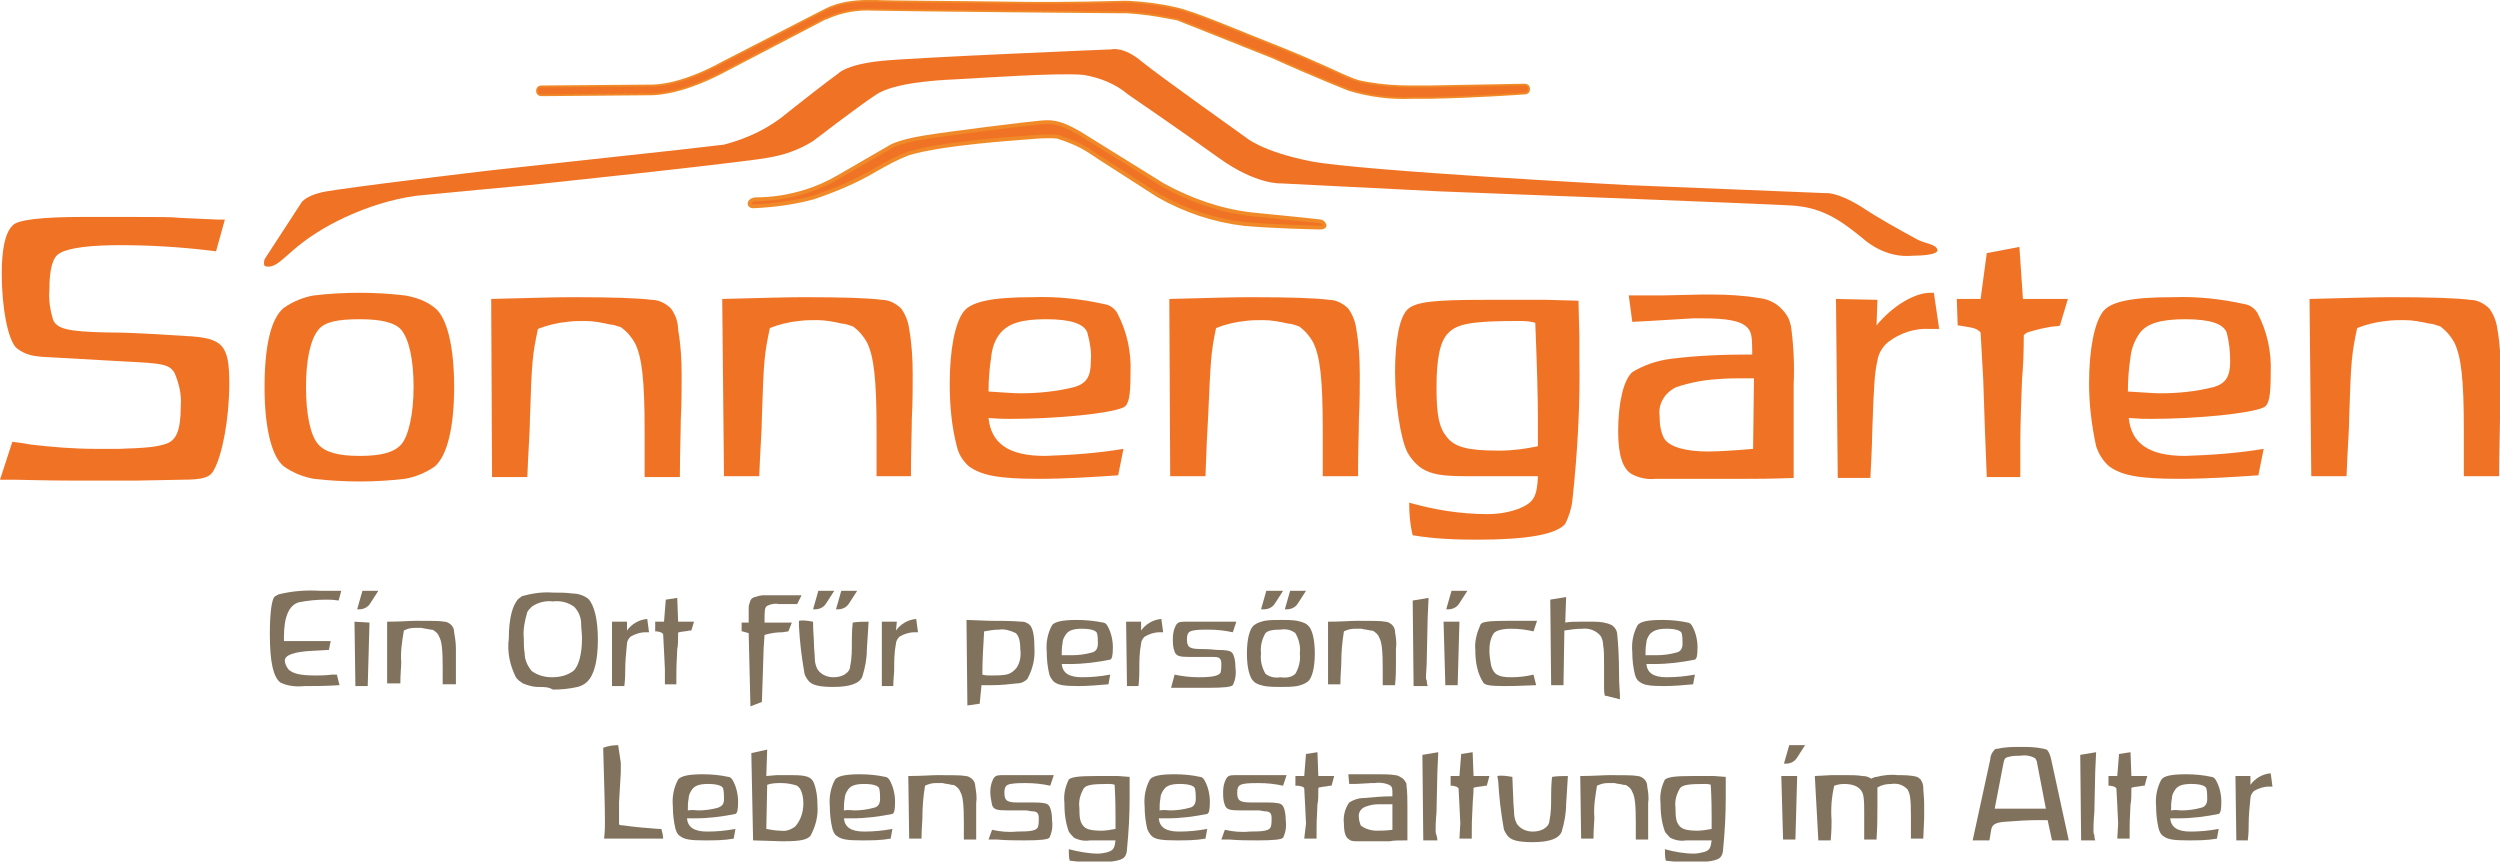<?xml version="1.0" encoding="utf-8"?>
<!-- Generator: Adobe Illustrator 24.3.0, SVG Export Plug-In . SVG Version: 6.00 Build 0)  -->
<svg version="1.1" id="Ebene_1" xmlns="http://www.w3.org/2000/svg" xmlns:xlink="http://www.w3.org/1999/xlink" x="0px" y="0px"
	 viewBox="0 0 283.5 97.7" style="enable-background:new 0 0 283.5 97.7;" xml:space="preserve">
<style type="text/css">
	.st0{fill:#F07325;}
	.st1{fill:#F07325;stroke:#F08927;stroke-width:0.21;}
	.st2{fill-rule:evenodd;clip-rule:evenodd;fill:#F07325;}
	.st3{fill-rule:evenodd;clip-rule:evenodd;fill:#F07325;stroke:#F08927;stroke-width:0.43;}
	.st4{fill:#81725E;}
</style>
<path class="st0" d="M1.4,50.1c0.9,0.1,1.5,0.2,2,0.3c2.5,0.3,5,0.5,7.5,0.5c0.9,0,1.8,0,2.6,0c3-0.1,4.3-0.2,5.4-0.6
	s1.6-1.5,1.6-4.3c0.1-1.3-0.2-2.5-0.7-3.7c-0.6-1-1.4-1.1-5.5-1.3l-7.1-0.4c-1.4-0.1-2.4-0.1-3-0.2c-0.9-0.1-1.7-0.4-2.4-1
	c-0.9-1-1.6-4.4-1.6-8.4c0-2.8,0.4-4.6,1.2-5.4c0.5-0.7,3.5-1,8-1h5.3c3.1,0,4.9,0,5.6,0.1l4.4,0.2h0.8l-1,3.6l-0.8-0.1
	c-3.4-0.4-6.7-0.6-10.1-0.6c-3.3,0-5.8,0.3-6.8,0.9c-0.8,0.4-1.2,1.7-1.2,4.2c-0.1,1.1,0.1,2.3,0.4,3.3c0.4,1.1,1.7,1.4,6.1,1.5
	c2,0,3.9,0.1,5.7,0.2l3.2,0.2c4.3,0.2,5,1,5,5.4c0,4-0.8,8.2-1.8,9.9c-0.4,0.7-1.1,1-3.5,1l-5.3,0.1c-1.7,0-4,0-7,0
	c-3.5,0-5.7-0.1-6.8-0.1h-1.6L1.4,50.1z"/>
<path class="st0" d="M35.6,54.3c-1.2-0.2-2.4-0.7-3.4-1.4c-1.4-1.1-2.2-4.4-2.2-9s0.7-7.8,2.2-9c1-0.7,2.2-1.2,3.4-1.4
	c1.7-0.2,3.4-0.3,5.2-0.3c1.7,0,3.4,0.1,5.1,0.3c1.2,0.2,2.4,0.6,3.4,1.4c1.4,1.1,2.2,4.4,2.2,9s-0.8,7.8-2.2,9
	c-1,0.7-2.2,1.2-3.4,1.4c-1.7,0.2-3.4,0.3-5.1,0.3C39.1,54.6,37.3,54.5,35.6,54.3z M45.5,50.4c0.8-0.9,1.4-3.4,1.4-6.5
	s-0.5-5.4-1.4-6.5c-0.7-0.8-2.2-1.2-4.7-1.2s-4,0.3-4.7,1.2c-0.9,1.1-1.4,3.4-1.4,6.5s0.5,5.5,1.4,6.5c0.8,0.9,2.3,1.3,4.7,1.3
	S44.7,51.3,45.5,50.4z"/>
<path class="st0" d="M55.7,33.9c4.1-0.1,7.1-0.2,9.2-0.2c4.6,0,7.4,0.1,9,0.3c0.8,0,1.6,0.4,2.2,1c0.5,0.7,0.8,1.5,0.8,2.4
	c0.3,1.7,0.4,3.4,0.4,5.2c0,1.4,0,3.1-0.1,5c0,1.4-0.1,3.6-0.1,6.5h-4c0-2.3,0-4.1,0-5.3c0-5.7-0.3-8.3-1.1-9.9
	c-0.4-0.7-0.9-1.3-1.6-1.8c-0.4-0.1-0.8-0.3-1.2-0.3c-0.9-0.2-1.9-0.4-2.8-0.4c-0.7,0-1.4,0-2.1,0.1c-1.1,0.1-2.3,0.4-3.3,0.8
	c-0.6,2.9-0.7,3.5-0.9,10.1c0,1.5-0.2,3.7-0.3,6.7h-4L55.7,33.9z"/>
<path class="st0" d="M81.9,33.9c4.1-0.1,7.2-0.2,9.2-0.2c4.6,0,7.4,0.1,8.9,0.3c0.8,0,1.6,0.4,2.2,1c0.5,0.7,0.8,1.5,0.9,2.3
	c0.3,1.7,0.4,3.4,0.4,5.2c0,1.4,0,3.1-0.1,5c0,1.4-0.1,3.6-0.1,6.5h-3.9c0-2.3,0-4.1,0-5.3c0-5.7-0.3-8.3-1.1-9.9
	c-0.4-0.7-0.9-1.3-1.6-1.8c-0.4-0.1-0.8-0.3-1.2-0.3c-0.9-0.2-1.9-0.4-2.8-0.4c-0.7,0-1.4,0-2.1,0.1c-1.1,0.1-2.3,0.4-3.3,0.8
	c-0.6,2.9-0.7,3.5-0.9,10.1c0,1.5-0.2,3.7-0.3,6.7h-4L81.9,33.9z"/>
<path class="st0" d="M117.8,54.3c-4.6,0-6.5-0.4-7.9-1.4c-0.7-0.6-1.2-1.4-1.4-2.3c-0.6-2.3-0.8-4.7-0.8-7.1c0-3.9,0.6-6.9,1.6-8.2
	c0.9-1.1,3.2-1.6,7.8-1.6c2.8-0.1,5.5,0.2,8.2,0.8c0.6,0.1,1.1,0.5,1.4,1c1.1,2.1,1.6,4.4,1.5,6.8c0,2.7-0.2,3.6-0.8,3.9
	c-1.5,0.7-7.6,1.3-12.8,1.3c-0.7,0-1.2,0-2.5-0.1c0.3,2.9,2.3,4.3,6.4,4.3c3-0.1,5.9-0.3,8.9-0.8l-0.6,3
	C123.9,54.1,120.8,54.3,117.8,54.3z M115.7,44.6c2,0,4.1-0.2,6.1-0.7c1.4-0.4,1.9-1.2,1.9-2.9c0.1-1.1-0.1-2.2-0.4-3.3
	c-0.4-1-1.9-1.5-4.7-1.5s-4.2,0.5-5.1,1.5c-0.7,0.8-1,1.8-1.1,2.8c-0.2,1.3-0.3,2.6-0.3,3.9C113.9,44.5,114.8,44.6,115.7,44.6z"/>
<path class="st0" d="M132.6,33.9c4.1-0.1,7.1-0.2,9.2-0.2c4.6,0,7.4,0.1,8.9,0.3c0.8,0,1.6,0.4,2.2,1c0.5,0.7,0.8,1.5,0.9,2.3
	c0.3,1.7,0.4,3.4,0.4,5.2c0,1.4,0,3.1-0.1,5c0,1.4-0.1,3.6-0.1,6.5H150c0-2.3,0-4.1,0-5.3c0-5.7-0.3-8.3-1.1-9.9
	c-0.4-0.7-0.9-1.3-1.6-1.8c-0.4-0.1-0.8-0.3-1.2-0.3c-0.9-0.2-1.9-0.4-2.8-0.4c-0.7,0-1.4,0-2.1,0.1c-1.1,0.1-2.3,0.4-3.3,0.8
	c-0.6,2.9-0.6,3.5-0.9,10.1c-0.1,1.5-0.2,3.7-0.3,6.7h-4L132.6,33.9z"/>
<path class="st0" d="M168.7,58.3c1.2,0,2.4-0.2,3.5-0.6c1.7-0.7,2.1-1.3,2.2-3.7h-8.2c-2.6,0-3.9-0.2-5-0.9
	c-0.7-0.5-1.2-1.1-1.6-1.8c-0.8-1.6-1.4-5.7-1.4-9.1c0-3.6,0.5-6.2,1.4-7.1s3.2-1.1,8.7-1.1h0.8h6.3l3.6,0.1l0.1,4.1
	c0,0.7,0,1.5,0,2.2c0.1,5.5-0.2,10.9-0.8,16.4c-0.1,0.9-0.4,1.8-0.8,2.6c-1,1.2-4.3,1.8-10,1.8c-2.5,0-4.9-0.1-7.3-0.5
	c-0.3-1.2-0.4-2.4-0.4-3.7C162.6,57.8,165.6,58.3,168.7,58.3z M174.4,47.6c0-2.4-0.1-6.1-0.3-11c-0.7-0.2-1.3-0.2-2-0.2
	c-5.1,0-6.9,0.3-7.9,1.4c-0.9,0.9-1.3,2.9-1.3,6.1c0,3.3,0.3,4.6,1.2,5.7s2.3,1.5,5.9,1.5c1.5,0,3-0.2,4.4-0.5L174.4,47.6z"/>
<path class="st0" d="M198,54.3c-5.9,0-9.2,0-9.9,0h-0.4c-0.9,0.1-1.8-0.1-2.6-0.5c-1.1-0.6-1.6-2.2-1.6-4.9c0-3.2,0.6-5.8,1.6-6.7
	c1.3-0.8,2.8-1.3,4.3-1.5c3.1-0.4,6.2-0.5,9.3-0.5v-0.4c0-1.7-0.1-2.2-0.6-2.7c-0.7-0.7-2.2-1-5-1h-1.1l-5,0.3l-1.9,0.1l-0.4-3h3.8
	l4.5-0.1h1.1c1.8,0,3.6,0.1,5.4,0.4c0.9,0.1,1.8,0.5,2.4,1.1c0.3,0.3,0.6,0.6,0.8,1c0.2,0.3,0.3,0.7,0.4,1.1
	c0.3,2.2,0.4,4.4,0.3,6.6v2.5c0,1.8,0,4.5,0,8.1C200.9,54.3,199.2,54.3,198,54.3z M198.9,42.9c-0.7,0-1,0-1.4,0
	c-0.7,0-1.6,0-2.8,0.1c-1.6,0.1-3.1,0.4-4.6,0.9c-1.3,0.6-2.1,1.9-1.9,3.3c0,0.9,0.1,1.7,0.5,2.5c0.6,1,2.5,1.5,5,1.5
	c0.9,0,2.9-0.1,5.1-0.3L198.9,42.9z"/>
<path class="st0" d="M208.2,33.9l4.7,0.1l-0.1,2.9c1.8-2.2,4.3-3.7,6.1-3.7h0.4l0.6,4.1c-0.6,0-0.8,0-1.1,0
	c-1.7-0.1-3.4,0.5-4.7,1.5c-0.6,0.5-1.1,1.3-1.2,2.1c-0.3,1.3-0.4,2.4-0.6,8.4c0,1.1-0.1,2.8-0.2,4.9h-3.7L208.2,33.9z"/>
<path class="st0" d="M225.1,49l-0.2-5.9l-0.3-5.4c-0.4-0.4-0.6-0.5-1.9-0.7c-0.2,0-0.4-0.1-0.7-0.1l-0.1-3h2.7l0.7-5.2L229,28
	l0.4,5.9h5.1l-0.9,3c-0.2,0.1-0.3,0.1-0.5,0.1c-1.1,0.1-2.2,0.4-3.2,0.7c0,0-0.2,0.1-0.4,0.3c0,2.2-0.1,3.9-0.2,5
	c-0.2,5.4-0.2,6-0.2,8.7v2.4h-3.8L225.1,49z"/>
<path class="st0" d="M247.1,54.3c-4.6,0-6.5-0.4-7.9-1.4c-0.7-0.6-1.2-1.4-1.5-2.3c-0.5-2.3-0.8-4.7-0.8-7.1c0-3.9,0.6-6.9,1.6-8.2
	c0.9-1.1,3.2-1.6,7.9-1.6c2.8-0.1,5.5,0.2,8.2,0.8c0.6,0.1,1.1,0.5,1.4,1c1.1,2.1,1.6,4.4,1.5,6.8c0,2.7-0.2,3.6-0.8,3.9
	c-1.5,0.7-7.6,1.3-12.8,1.3c-0.8,0-1.2,0-2.5-0.1c0.3,2.9,2.3,4.3,6.4,4.3c3-0.1,5.9-0.3,8.9-0.8l-0.6,3
	C253.2,54.1,250.1,54.3,247.1,54.3z M245,44.6c2,0,4-0.2,6-0.7c1.4-0.4,1.9-1.2,1.9-2.9c0-1.1-0.1-2.2-0.4-3.3
	c-0.4-1-1.9-1.5-4.7-1.5s-4.3,0.5-5.1,1.5c-0.6,0.8-1,1.8-1.1,2.8c-0.2,1.3-0.3,2.6-0.3,3.9C243.2,44.5,244.1,44.6,245,44.6z"/>
<path class="st0" d="M261.9,33.9c4.1-0.1,7.2-0.2,9.2-0.2c4.6,0,7.4,0.1,9,0.3c0.8,0,1.6,0.4,2.2,1c0.5,0.7,0.8,1.5,0.9,2.3
	c0.3,1.7,0.4,3.4,0.4,5.2c0,1.4,0,3.1-0.1,5c0,1.4-0.1,3.6-0.1,6.5h-4c0-2.3,0-4.1,0-5.3c0-5.7-0.3-8.3-1.1-9.9
	c-0.4-0.7-0.9-1.3-1.6-1.8c-0.4-0.1-0.8-0.3-1.2-0.3c-0.9-0.2-1.9-0.4-2.8-0.4c-0.7,0-1.4,0-2.1,0.1c-1.1,0.1-2.3,0.4-3.3,0.8
	c-0.6,2.9-0.7,3.5-0.9,10.1c0,1.5-0.2,3.7-0.3,6.7h-4L261.9,33.9z"/>
<path class="st1" d="M155.1,9.4L155.1,9.4c1.7,0.3,3.3,0.4,5,0.4l0,0c0.6,0,1.2,0,1.9,0l0,0c5.5-0.1,10.9-0.2,10.9-0.2l0,0
	c0.3,0,0.5,0.2,0.5,0.5c0,0,0,0,0,0l0,0c0,0.3-0.2,0.5-0.5,0.5l0,0c0,0-5.4,0.4-10.9,0.5l0,0c-0.7,0-1.3,0-1.9,0l0,0
	c-2.4,0.1-4.8-0.2-7.1-0.9c0.2,0.1-4.3-1.7-8.7-3.7l-10.8-4.3L132.4,2c-1.5-0.3-3-0.5-4.6-0.6h-0.8c0,0-23.5-0.2-28-0.3l0,0
	C97.3,1,95.5,1.3,93.9,2l-0.2,0.1h-0.1L82.5,7.9c-4.8,2.6-7.8,2.8-8.8,2.8h-0.2l-12.1,0.1l0,0c-0.3,0-0.5-0.2-0.5-0.5l0,0
	c0-0.3,0.2-0.5,0.5-0.5c0,0,0,0,0,0l0,0l12.2-0.1h0.2c0.8,0,3.6-0.1,8.3-2.7l0,0l11.1-5.7c0.5-0.2,1.9-1.3,6-1.2l0,0
	c2.2,0.1,9.2,0.1,15.7,0.2l0,0c6.2,0.1,11.9-0.1,12.3-0.1l0,0c0.3,0,0.5,0,0.8,0l0,0c1.7,0.1,3.5,0.3,5.2,0.7l0,0
	c2.1,0.4,7.1,2.6,11.7,4.4l0,0c4.3,1.7,7.7,3.4,8.1,3.5C153.6,9.1,154.4,9.3,155.1,9.4z"/>
<path class="st2" d="M30,29.4l4.1-6.3c0,0,0.3-0.8,2.4-1.3c2.3-0.5,19.3-2.5,19.3-2.5L76.9,17l5.2-0.6c2.7-0.7,5.2-1.9,7.3-3.7
	c3.9-3.1,5.7-4.4,5.7-4.4s0.9-1,4.9-1.4s26-1.3,26-1.3s1.4-0.4,3.5,1.4c2.1,1.7,11.8,8.6,11.8,8.6s1.8,1.6,7.4,2.7
	c5.8,1.1,36.1,2.7,36.1,2.7l22.2,0.9c0,0,1.2-0.2,4,1.5c2.1,1.4,4.3,2.6,6.5,3.8c1.1,0.5,2,0.5,2.2,1.1s-1.9,0.7-2.8,0.7
	c-2.1,0.2-4.1-0.6-5.7-2c-2.8-2.3-4.8-3.5-8.1-3.7s-39.9-1.6-39.9-1.6l-17.9-0.9c0,0-2.8,0.2-7.1-2.9s-10.3-7.2-10.3-7.2
	c-1.4-1.2-3.2-1.9-5-2.2c-2.7-0.3-12.4,0.4-14.6,0.5s-6.9,0.4-8.9,1.7s-7.2,5.3-7.2,5.3c-1.6,1-3.3,1.6-5.2,1.9
	c-3.3,0.6-27.1,3.1-27.1,3.1S49.1,22,47.2,22.2c-2.9,0.4-5.6,1.3-8.2,2.5c-2.1,1-4.1,2.2-5.9,3.8c-1.4,1.2-2,1.9-3,1.7
	C29.8,30.1,30,29.4,30,29.4z"/>
<path class="st3" d="M95.2,20l5.7-3.3c0,0,0.8-0.6,3.8-1.1s12-1.6,13.2-1.7s2.1-0.2,4.5,1.2l9.5,5.9c3.1,1.7,6.5,2.9,10,3.3
	c5.2,0.5,7.8,0.8,7.8,0.8c0.2,0,0.4,0.2,0.5,0.4c0.1,0.4-0.8,0.3-0.8,0.3s-5-0.1-8.3-0.4c-3.4-0.4-6.7-1.5-9.7-3.2
	c-2-1.3-7.2-4.6-7.9-5.1c-1.1-0.7-2.3-1.2-3.6-1.6c-1.2-0.1-2.3,0-3.5,0.1c-1,0.1-9.4,0.6-13.4,1.8c-1.3,0.5-2.6,1.2-3.8,1.9
	c-2.2,1.3-4.6,2.3-7,3.1c-2.2,0.6-4.5,0.9-6.8,1c-0.2,0-0.4-0.1-0.4-0.3c0,0,0,0,0,0c0-0.4,0.6-0.5,0.6-0.5c2,0,3.9-0.3,5.8-0.9
	C92.7,21.3,94,20.7,95.2,20z"/>
<path class="st4" d="M35,77.8h-0.5c-0.9,0.1-1.9,0-2.7-0.4c-0.8-0.6-1.2-2.3-1.2-5.5c0-2.3,0.2-3.8,0.5-4.2c0.1-0.1,0.3-0.2,0.5-0.3
	c1.6-0.4,3.2-0.5,4.8-0.4h1.9h0.4l-0.3,1.1C37.7,68,37.4,68,37,68c-1.1,0-2.1,0.1-3.1,0.3c-1.1,0.3-1.7,1.6-1.7,3.9v0.5h5.3l-0.2,1
	l-1.8,0.1c-2.2,0.1-3.2,0.5-3.2,1.1c0,0.4,0.2,0.7,0.4,1c0.5,0.5,1.4,0.7,3.1,0.7c0.5,0,1,0,1.9-0.1h0.5l0.3,1.2
	C36.9,77.8,35.8,77.8,35,77.8z"/>
<path class="st4" d="M40.2,70.5l1.7,0.1l-0.2,7.2h-1.4L40.2,70.5z M42.9,67L42,68.4c-0.3,0.5-0.8,0.7-1.3,0.7h-0.2l0.6-2.1H42.9z"/>
<path class="st4" d="M43.9,70.5c1.5,0,2.6-0.1,3.3-0.1c1.6,0,2.7,0,3.2,0.1c0.3,0,0.6,0.2,0.8,0.4c0.2,0.2,0.3,0.5,0.3,0.8
	c0.1,0.6,0.2,1.2,0.2,1.8c0,0.5,0,1.1,0,1.8c0,0.5,0,1.3,0,2.3h-1.5c0-0.8,0-1.5,0-1.9c0-2-0.1-3-0.4-3.5c-0.1-0.3-0.3-0.5-0.6-0.7
	c-0.1-0.1-0.3-0.1-0.4-0.1c-0.3-0.1-0.7-0.1-1-0.2c-0.3,0-0.5,0-0.8,0c-0.4,0-0.8,0.1-1.2,0.3c-0.2,1.2-0.4,2.4-0.3,3.6
	c0,0.5-0.1,1.3-0.1,2.4h-1.5V70.5z"/>
<path class="st4" d="M61,77.9c-0.6,0-1.2-0.2-1.7-0.4c-0.3-0.2-0.6-0.4-0.8-0.7c-0.7-1.4-1-2.9-0.8-4.4c0-2.2,0.4-3.8,1.1-4.5
	c0.1-0.1,0.3-0.2,0.4-0.3c1.1-0.3,2.3-0.5,3.5-0.4c0.7,0,1.5,0,2.2,0.1c0.6,0,1.3,0.2,1.8,0.6c0.7,0.7,1.1,2.4,1.1,4.6
	c0,2.4-0.4,4-1.2,4.8c-0.3,0.3-0.7,0.5-1.1,0.6c-0.9,0.2-1.8,0.3-2.8,0.3C62.2,77.9,61.7,77.9,61,77.9z M65,76.1
	c0.6-0.5,1-1.9,1-3.7c0-0.6-0.1-1.2-0.1-1.7c0-0.7-0.3-1.4-0.8-1.9c-0.7-0.5-1.5-0.7-2.4-0.6c-0.8-0.1-1.7,0.1-2.4,0.6
	c-0.2,0.2-0.4,0.4-0.5,0.6c-0.3,1-0.5,2-0.4,3c0,0.6,0,1.1,0.1,1.7c0,0.7,0.3,1.4,0.8,2c0.7,0.5,1.5,0.7,2.3,0.7
	C63.5,76.8,64.3,76.6,65,76.1L65,76.1z"/>
<path class="st4" d="M69.4,70.5h1.7v1c0.5-0.7,1.3-1.2,2.2-1.3h0.1l0.2,1.5h-0.4c-0.6,0-1.2,0.2-1.7,0.5c-0.2,0.2-0.4,0.5-0.4,0.8
	c-0.1,1-0.2,2-0.2,3c0,0.4,0,1-0.1,1.8h-1.4L69.4,70.5z"/>
<path class="st4" d="M75.4,75.9l-0.1-2.1l-0.1-1.9c-0.2-0.2-0.2-0.2-0.7-0.3c-0.1,0-0.2,0-0.2,0v-1.1h1l0.2-2.5l1.3-0.2l0.1,2.7h1.8
	l-0.3,1c-0.1,0-0.1,0-0.2,0c-0.4,0.1-0.8,0.1-1.2,0.2c0,0-0.1,0-0.1,0.1c0,0.8,0,1.4-0.1,1.8c-0.1,2-0.1,2.2-0.1,3.1v0.9h-1.3
	L75.4,75.9z"/>
<path class="st4" d="M84.9,71.8L84.9,71.8l-0.7-0.2h-0.1v-1h0.8c0-0.8,0-1.2,0-1.7c0-0.3,0.1-0.5,0.2-0.8c0.1-0.2,0.2-0.3,0.5-0.4
	c0.3-0.1,0.7-0.2,1-0.2h1.7c0.3,0,0.6,0,1,0c0.5,0,0.8,0,1.6,0l-0.5,1h-2.1c-0.4-0.1-0.9,0-1.3,0.2c-0.3,0.2-0.3,0.5-0.3,1.9h3.1
	l-0.4,1l-0.7,0.1c-0.7,0-1.3,0.1-2,0.3l-0.1,1.5l-0.1,3.1l-0.1,3l-1.3,0.5L84.9,71.8z"/>
<path class="st4" d="M92.2,70.5c0,1.1,0.1,1.9,0.1,2.4c0,0.7,0.1,1.3,0.1,1.8c0,0.4,0.1,0.8,0.3,1.2c0.4,0.6,1.1,0.9,1.8,0.9
	c0.5,0,1-0.1,1.4-0.4c0.3-0.2,0.5-0.5,0.5-0.8c0.2-0.9,0.2-1.8,0.2-2.8c0-0.5,0-1.2,0.1-2.2c0.6-0.1,1.2-0.1,1.8-0.1l-0.2,3.2
	c0,1-0.2,2-0.5,3c-0.3,0.8-1.4,1.2-3.3,1.2c-1.6,0-2.5-0.2-2.9-0.8c-0.2-0.3-0.4-0.6-0.4-0.9c-0.3-1.7-0.5-3.4-0.6-5.2v-0.6
	C91.1,70.3,91.6,70.4,92.2,70.5z M94.6,67l-0.9,1.4c-0.3,0.5-0.8,0.7-1.3,0.7h-0.2l0.6-2.1H94.6z M97.2,67l-0.9,1.4
	c-0.3,0.5-0.8,0.7-1.3,0.7h-0.2l0.6-2.1H97.2z"/>
<path class="st4" d="M100,70.5h1.7l-0.1,1c0.5-0.7,1.3-1.2,2.2-1.3h0.1l0.2,1.5h-0.4c-0.6,0-1.2,0.2-1.7,0.5
	c-0.2,0.2-0.4,0.5-0.4,0.8c-0.2,1-0.2,2-0.2,3c0,0.4-0.1,1-0.1,1.8H100L100,70.5z"/>
<path class="st4" d="M112.3,70.4c1.2,0,2.4,0,3.6,0.1c0.3,0,0.5,0.1,0.8,0.3c0.4,0.3,0.6,1.2,0.6,2.6c0.1,1.3-0.2,2.5-0.8,3.6
	c-0.3,0.3-0.7,0.5-1.2,0.5c-0.9,0.1-1.8,0.2-2.8,0.2h-1.2l-0.2,2.1l-1.4,0.2l-0.1-9.7L112.3,70.4z M112.5,76.6c0.5,0,1,0,1.6-0.1
	c0.5-0.1,0.9-0.4,1.2-0.8c0.4-0.6,0.5-1.4,0.4-2.1c0-1-0.2-1.5-0.5-1.8c-0.6-0.3-1.3-0.5-1.9-0.4c-0.6,0-1.1,0.1-1.7,0.2
	c-0.1,1.6-0.2,3.3-0.2,4.9C111.7,76.6,112.1,76.6,112.5,76.6z"/>
<path class="st4" d="M122.3,77.8c-1.6,0-2.3-0.1-2.8-0.5c-0.2-0.2-0.4-0.5-0.5-0.8c-0.2-0.8-0.3-1.7-0.3-2.6c-0.1-1,0.1-2.1,0.6-3
	c0.3-0.4,1.2-0.6,2.8-0.6c1,0,2,0.1,3,0.3c0.2,0,0.4,0.2,0.5,0.4c0.4,0.7,0.6,1.6,0.6,2.4c0,1-0.1,1.3-0.3,1.4
	c-1.5,0.3-3,0.5-4.6,0.5h-0.9c0.1,1,0.8,1.5,2.3,1.5c1.1,0,2.1-0.1,3.2-0.3l-0.2,1.1C124.5,77.7,123.4,77.8,122.3,77.8z M121.6,74.3
	c0.7,0,1.5-0.1,2.2-0.3c0.5-0.1,0.7-0.5,0.7-1c0-0.4,0-0.8-0.1-1.2c-0.1-0.3-0.7-0.5-1.7-0.5s-1.5,0.2-1.8,0.6
	c-0.2,0.3-0.4,0.6-0.4,1c-0.1,0.5-0.1,0.9-0.1,1.4C120.9,74.3,121.2,74.3,121.6,74.3z"/>
<path class="st4" d="M127.7,70.5h1.7v1c0.5-0.7,1.3-1.2,2.2-1.3h0.1l0.2,1.5h-0.4c-0.6,0-1.2,0.2-1.7,0.5c-0.2,0.2-0.4,0.5-0.4,0.8
	c-0.2,1-0.2,2-0.2,3c0,0.4,0,1-0.1,1.8h-1.3L127.7,70.5z"/>
<path class="st4" d="M133.2,76.5c0.9,0.2,1.8,0.3,2.8,0.3c1.6,0,2.2-0.2,2.4-0.5c0.1-0.3,0.1-0.7,0.1-1c0-0.6-0.2-0.8-0.8-0.8h-0.6
	c-0.3,0-0.9,0-1.9,0H135c-1.3,0-1.6-0.1-1.8-0.6c-0.2-0.5-0.2-1-0.2-1.5c0-0.5,0.1-1,0.3-1.4c0.2-0.4,0.4-0.5,1-0.5h1.1h0.9
	c0.7,0,1,0,2.8,0h1.1l-0.4,1.2c-0.9-0.2-1.8-0.3-2.8-0.3c-0.6,0-1.2,0-1.7,0.1c-0.5,0.1-0.7,0.3-0.7,1c0,0.9,0.3,1.1,1.6,1.1
	c0.3,0,0.9,0,1.8,0.1c1.1,0,1.5,0.1,1.7,0.3s0.4,0.8,0.4,1.7c0.1,0.7,0,1.4-0.3,2c-0.2,0.2-1,0.3-2.9,0.3c-0.9,0-2.1,0-3.2,0h-0.9
	L133.2,76.5z"/>
<path class="st4" d="M143.4,77.8c-0.4-0.1-0.9-0.2-1.2-0.5c-0.5-0.4-0.8-1.6-0.8-3.2s0.3-2.8,0.8-3.2c0.4-0.3,0.8-0.4,1.2-0.5
	c0.6-0.1,1.2-0.1,1.9-0.1c0.6,0,1.2,0,1.8,0.1c0.4,0.1,0.9,0.2,1.2,0.5c0.5,0.4,0.8,1.6,0.8,3.2s-0.3,2.8-0.8,3.2
	c-0.4,0.3-0.8,0.4-1.2,0.5c-0.6,0.1-1.2,0.1-1.8,0.1C144.7,77.9,144,77.9,143.4,77.8z M145.5,67l-0.9,1.4c-0.3,0.5-0.8,0.7-1.3,0.7
	H143l0.6-2.1H145.5z M146.9,76.4c0.4-0.7,0.6-1.5,0.5-2.3c0.1-0.8-0.1-1.6-0.5-2.3c-0.5-0.4-1.1-0.5-1.7-0.4c-0.9,0-1.4,0.1-1.7,0.4
	c-0.4,0.7-0.6,1.5-0.5,2.3c-0.1,0.8,0.1,1.6,0.5,2.3c0.5,0.4,1.1,0.5,1.7,0.4C145.9,76.9,146.5,76.8,146.9,76.4z M148.1,67l-0.9,1.4
	c-0.3,0.5-0.8,0.7-1.3,0.7h-0.2l0.6-2.1H148.1z"/>
<path class="st4" d="M150.6,70.5c1.5,0,2.6-0.1,3.3-0.1c1.6,0,2.7,0,3.2,0.1c0.3,0,0.6,0.2,0.8,0.4c0.2,0.2,0.3,0.5,0.3,0.8
	c0.1,0.6,0.2,1.2,0.1,1.9c0,0.5,0,1.1,0,1.8c0,0.5,0,1.3-0.1,2.3h-1.4c0-0.8,0-1.5,0-1.9c0-2-0.1-3-0.4-3.5
	c-0.1-0.3-0.3-0.5-0.6-0.7c-0.1-0.1-0.3-0.1-0.4-0.1c-0.3-0.1-0.7-0.1-1-0.2c-0.3,0-0.5,0-0.8,0c-0.4,0-0.8,0.1-1.2,0.3
	c-0.2,1.2-0.3,2.4-0.3,3.6c0,0.5-0.1,1.3-0.1,2.4h-1.4L150.6,70.5z"/>
<path class="st4" d="M160.2,68.1l1.8-0.3l-0.1,2.2l-0.1,4.6c0,1.1-0.1,1.8-0.1,2.1c0,0.2,0,0.3,0.1,0.5c0,0.1,0,0.3,0.1,0.6h-1.6
	L160.2,68.1z"/>
<path class="st4" d="M163.7,70.5h1.8l-0.2,7.2h-1.4L163.7,70.5z M166.4,67l-0.9,1.4c-0.3,0.5-0.8,0.7-1.3,0.7H164l0.6-2.1H166.4z"/>
<path class="st4" d="M170.6,77.8c-1.6,0-2.2-0.1-2.4-0.4c-0.7-1.1-0.9-2.4-0.9-3.7c-0.1-1,0.2-2,0.6-2.9c0.2-0.3,0.9-0.4,3.2-0.4
	c0.7,0,1.8,0,3.2,0l-0.4,1.2c-0.8-0.2-1.7-0.3-2.5-0.3c-1.1,0-1.7,0.2-2,0.5c-0.4,0.6-0.5,1.3-0.5,2c0,0.6,0.1,1.1,0.2,1.7
	c0.3,1,0.8,1.3,2.3,1.3c0.8,0,1.7-0.1,2.5-0.3l0.3,1.2C172,77.8,171.3,77.8,170.6,77.8z"/>
<path class="st4" d="M175.8,68l1.8-0.3l-0.1,2.9c0.5-0.1,1.1-0.1,1.6-0.1c0.4,0,0.8,0,1.7,0c0.7,0,1.4,0.1,2,0.4
	c0.4,0.3,0.6,0.7,0.6,1.1c0.1,0.9,0.2,2.6,0.2,4.4c0,1.3,0.1,2.1,0.1,2.4c0,0.1,0,0.2,0,0.5l-1.6-0.4h-0.1c0,0-0.1-0.2-0.1-0.9
	l0-2.6c0-1,0-1.7-0.1-2.2c0-0.4-0.1-0.8-0.3-1.1c-0.5-0.6-1.3-0.9-2.1-0.8c-0.7,0-1.3,0.1-2,0.2l-0.1,6.2h-1.4L175.8,68z"/>
<path class="st4" d="M188.7,77.8c-1.6,0-2.3-0.1-2.8-0.5c-0.3-0.2-0.4-0.5-0.5-0.8c-0.2-0.8-0.3-1.7-0.3-2.6c-0.1-1,0.1-2.1,0.6-3
	c0.3-0.4,1.1-0.6,2.8-0.6c1,0,2,0.1,2.9,0.3c0.2,0,0.4,0.2,0.5,0.4c0.4,0.7,0.6,1.6,0.6,2.4c0,1-0.1,1.3-0.3,1.4
	c-1.5,0.3-3,0.5-4.6,0.5h-0.9c0.1,1,0.8,1.5,2.3,1.5c1.1,0,2.1-0.1,3.2-0.3l-0.2,1.1C190.9,77.7,189.8,77.8,188.7,77.8z M187.9,74.3
	c0.7,0,1.5-0.1,2.2-0.3c0.5-0.1,0.7-0.5,0.7-1c0-0.4,0-0.8-0.1-1.2c-0.1-0.3-0.7-0.5-1.7-0.5s-1.5,0.2-1.9,0.6
	c-0.2,0.3-0.4,0.6-0.4,1c-0.1,0.5-0.1,0.9-0.1,1.4C187.3,74.3,187.6,74.3,187.9,74.3z"/>
<path class="st4" d="M68.6,93.2c0-1.9-0.1-4.7-0.2-8.4c0.5-0.2,1.1-0.3,1.7-0.3l0.3,2v1.1l-0.2,3.4c0,0.3,0,0.8,0,1.3s0,0.7,0,1.2
	c0.2,0.1,0.3,0.1,0.5,0.1c1.3,0.2,2.7,0.3,4,0.4c0.1,0,0.2,0,0.3,0c0.1,0.4,0.2,0.7,0.2,1.1h-6.7C68.6,94.3,68.6,93.8,68.6,93.2z"/>
<path class="st4" d="M79.9,95.3c-1.6,0-2.3-0.1-2.8-0.5c-0.3-0.2-0.4-0.5-0.5-0.8c-0.2-0.8-0.3-1.7-0.3-2.6c-0.1-1,0.1-2.1,0.6-3
	c0.3-0.4,1.2-0.6,2.8-0.6c1,0,2,0.1,2.9,0.3c0.2,0,0.4,0.2,0.5,0.4c0.4,0.7,0.6,1.6,0.6,2.4c0,1-0.1,1.3-0.3,1.4
	c-1.5,0.3-3,0.5-4.6,0.5h-0.9c0.1,1,0.8,1.5,2.3,1.5c1.1,0,2.1-0.1,3.2-0.3l-0.2,1.1C82.1,95.3,81,95.3,79.9,95.3z M79.2,91.9
	c0.7,0,1.5-0.1,2.2-0.3c0.5-0.2,0.7-0.4,0.7-1c0-0.4,0-0.8-0.1-1.2c-0.1-0.3-0.7-0.5-1.7-0.5s-1.5,0.2-1.8,0.6
	c-0.2,0.3-0.4,0.6-0.4,1c-0.1,0.5-0.1,0.9-0.1,1.4C78.6,91.8,78.9,91.9,79.2,91.9z"/>
<path class="st4" d="M85.2,85.4L87,85l-0.1,3l1.2-0.1h1.7c1.7,0,2.2,0.2,2.5,0.9c0.3,0.8,0.4,1.6,0.4,2.5c0.1,1.2-0.2,2.4-0.8,3.5
	c-0.4,0.4-1,0.6-3,0.6h-0.3l-3.2-0.1L85.2,85.4z M86.9,94c0.5,0.1,1.1,0.2,1.6,0.2c0.6,0.1,1.2-0.1,1.7-0.5c0.6-0.7,0.9-1.6,0.9-2.6
	c0-0.6-0.1-1.2-0.4-1.7c-0.1-0.1-0.2-0.2-0.3-0.3c-0.6-0.2-1.2-0.3-1.8-0.3c-0.5,0-1.1,0-1.6,0.2L86.9,94z"/>
<path class="st4" d="M97.7,95.3c-1.6,0-2.3-0.1-2.8-0.5c-0.3-0.2-0.4-0.5-0.5-0.8c-0.2-0.8-0.3-1.7-0.3-2.6c-0.1-1,0.1-2.1,0.6-3
	c0.3-0.4,1.2-0.6,2.8-0.6c1,0,2,0.1,2.9,0.3c0.2,0,0.4,0.2,0.5,0.4c0.4,0.7,0.6,1.6,0.6,2.4c0,1-0.1,1.3-0.3,1.4
	c-1.5,0.3-3,0.5-4.6,0.5h-0.9c0.1,1,0.8,1.5,2.3,1.5c1.1,0,2.1-0.1,3.2-0.3l-0.2,1.1C99.9,95.3,98.8,95.3,97.7,95.3z M96.9,91.9
	c0.7,0,1.5-0.1,2.2-0.3c0.5-0.1,0.7-0.5,0.7-1c0-0.4,0-0.8-0.1-1.2c-0.1-0.3-0.7-0.5-1.7-0.5s-1.5,0.2-1.8,0.6
	c-0.2,0.3-0.4,0.6-0.4,1c-0.1,0.5-0.1,0.9-0.1,1.4C96.3,91.8,96.6,91.9,96.9,91.9L96.9,91.9z"/>
<path class="st4" d="M103,88c1.5,0,2.6-0.1,3.3-0.1c1.6,0,2.7,0,3.2,0.1c0.3,0,0.6,0.2,0.8,0.4c0.2,0.2,0.3,0.5,0.3,0.8
	c0.1,0.6,0.2,1.2,0.1,1.9c0,0.5,0,1.1,0,1.8c0,0.5,0,1.3,0,2.3h-1.4c0-0.8,0-1.5,0-1.9c0-2-0.1-3-0.4-3.5c-0.1-0.3-0.3-0.5-0.6-0.7
	c-0.1-0.1-0.3-0.1-0.4-0.1c-0.3-0.1-0.7-0.1-1-0.2c-0.2,0-0.5,0-0.8,0c-0.4,0-0.8,0.1-1.2,0.3c-0.2,1.2-0.3,2.4-0.3,3.6
	c0,0.5-0.1,1.3-0.1,2.4h-1.4L103,88z"/>
<path class="st4" d="M112.5,94.1c0.9,0.2,1.8,0.3,2.8,0.2c1.6,0,2.2-0.1,2.4-0.5c0.1-0.3,0.1-0.7,0.1-1c0-0.6-0.2-0.8-0.8-0.8
	l-0.6-0.1c-0.3,0-0.9,0-1.9,0h-0.2c-1.3,0-1.6-0.1-1.8-0.6c-0.1-0.5-0.2-1-0.2-1.5c0-0.5,0.1-1,0.3-1.4c0.2-0.4,0.4-0.5,1-0.5h1.1
	h0.9c0.7,0,1,0,2.8,0h1.1l-0.4,1.2c-0.9-0.2-1.8-0.3-2.8-0.3c-0.6,0-1.1,0-1.7,0.1c-0.5,0.1-0.7,0.3-0.7,1c0,0.9,0.3,1.1,1.5,1.1
	c0.3,0,0.9,0,1.8,0c1.1,0,1.5,0.1,1.7,0.3s0.4,0.8,0.4,1.7c0.1,0.7,0,1.4-0.3,2c-0.2,0.2-1,0.3-2.8,0.3c-0.9,0-2.1,0-3.2-0.1h-0.9
	L112.5,94.1z"/>
<path class="st4" d="M124.5,96.8c0.4,0,0.9-0.1,1.2-0.2c0.6-0.2,0.7-0.5,0.8-1.3h-2.9c-0.6,0.1-1.2,0-1.8-0.3
	c-0.2-0.2-0.4-0.4-0.6-0.7c-0.4-1.1-0.5-2.2-0.5-3.3c-0.1-0.9,0.1-1.8,0.5-2.6c0.3-0.3,1.2-0.4,3.1-0.4h2.5l1.3,0.1v1.5
	c0,0.2,0,0.5,0,0.8c0,2-0.1,3.9-0.3,5.9c0,0.3-0.1,0.7-0.3,0.9c-0.3,0.4-1.5,0.6-3.6,0.6c-0.9,0-1.8-0.1-2.6-0.2
	c-0.1-0.4-0.1-0.9-0.1-1.3C122.4,96.6,123.5,96.8,124.5,96.8z M126.5,92.9c0-0.9,0-2.2-0.1-3.9c-0.2-0.1-0.5-0.1-0.7-0.1
	c-1.8,0-2.5,0.1-2.8,0.5c-0.4,0.7-0.6,1.4-0.5,2.2c0,1.2,0.1,1.6,0.4,2s0.8,0.6,2.1,0.6c0.5,0,1.1-0.1,1.6-0.2L126.5,92.9z"/>
<path class="st4" d="M133.4,95.3c-1.6,0-2.4-0.1-2.8-0.5c-0.2-0.2-0.4-0.5-0.5-0.8c-0.2-0.8-0.3-1.7-0.3-2.6c-0.1-1,0.1-2.1,0.6-3
	c0.3-0.4,1.1-0.6,2.8-0.6c1,0,2,0.1,2.9,0.3c0.2,0,0.4,0.2,0.5,0.4c0.4,0.7,0.6,1.6,0.6,2.4c0,1-0.1,1.3-0.3,1.4
	c-1.5,0.3-3,0.5-4.6,0.5h-0.9c0.1,1,0.8,1.5,2.3,1.5c1.1,0,2.1-0.1,3.2-0.3l-0.2,1.1C135.6,95.3,134.5,95.3,133.4,95.3z M132.7,91.9
	c0.7,0,1.5-0.1,2.2-0.3c0.5-0.1,0.7-0.5,0.7-1c0-0.4,0-0.8-0.1-1.2c-0.1-0.3-0.7-0.5-1.7-0.5s-1.5,0.2-1.8,0.6
	c-0.2,0.3-0.4,0.6-0.4,1c-0.1,0.5-0.1,0.9-0.1,1.4C132,91.8,132.4,91.9,132.7,91.9L132.7,91.9z"/>
<path class="st4" d="M138.9,94.1c0.9,0.2,1.8,0.3,2.8,0.2c1.6,0,2.2-0.1,2.4-0.5c0.1-0.3,0.1-0.7,0.1-1c0-0.6-0.2-0.8-0.8-0.8
	l-0.6-0.1c-0.3,0-0.9,0-1.9,0h-0.2c-1.3,0-1.6-0.1-1.8-0.6c-0.2-0.5-0.2-1-0.2-1.5c0-0.5,0.1-1,0.3-1.4c0.2-0.4,0.4-0.5,1-0.5h1.1
	h0.9c0.7,0,1,0,2.8,0h1.1l-0.4,1.2c-0.9-0.2-1.8-0.3-2.8-0.3c-0.6,0-1.2,0-1.7,0.1c-0.5,0.1-0.7,0.3-0.7,1c0,0.9,0.3,1.1,1.6,1.1
	c0.3,0,0.9,0,1.8,0c1.1,0,1.5,0.1,1.7,0.3s0.4,0.8,0.4,1.7c0.1,0.7,0,1.4-0.3,2c-0.2,0.2-1,0.3-2.9,0.3c-0.9,0-2.1,0-3.2-0.1h-0.9
	L138.9,94.1z"/>
<path class="st4" d="M148.1,93.4l-0.1-2.1l-0.1-1.9c-0.1-0.2-0.2-0.2-0.7-0.3c-0.1,0-0.2,0-0.3,0v-1.1h1l0.2-2.5l1.3-0.2l0.1,2.7
	h1.8l-0.3,1.1c-0.1,0-0.1,0-0.2,0c-0.4,0.1-0.8,0.1-1.2,0.2c0,0-0.1,0-0.1,0.1c0,0.8,0,1.4-0.1,1.8c-0.1,2-0.1,2.2-0.1,3.1v0.8h-1.4
	L148.1,93.4z"/>
<path class="st4" d="M157.6,95.4h-3.7c-0.3,0-0.7,0-0.9-0.2c-0.4-0.2-0.6-0.8-0.6-1.8c-0.1-0.8,0.1-1.7,0.6-2.4
	c0.5-0.3,1-0.5,1.6-0.5c1.1-0.1,2.2-0.2,3.3-0.2v-0.2c0-0.6,0-0.8-0.2-1c-0.5-0.3-1.2-0.4-1.8-0.3h-0.4l-1.8,0.1H153l-0.1-1.1h1.4
	h1.6h0.4c0.6,0,1.3,0,1.9,0.1c0.3,0,0.6,0.2,0.9,0.4c0.1,0.1,0.2,0.2,0.3,0.4c0.1,0.1,0.1,0.2,0.1,0.4c0.1,0.8,0.1,1.6,0.1,2.4v0.9
	c0,0.6,0,1.6,0,2.9C158.7,95.3,158,95.3,157.6,95.4z M157.9,91.2h-0.5c-0.2,0-0.6,0-1,0c-0.6,0-1.1,0.1-1.6,0.3
	c-0.5,0.2-0.8,0.7-0.7,1.2c0,0.3,0.1,0.6,0.2,0.9c0.5,0.4,1.2,0.6,1.8,0.6c0.3,0,1.1,0,1.8-0.1L157.9,91.2z"/>
<path class="st4" d="M161.3,85.6l1.8-0.3l-0.1,2.2l-0.1,4.6c-0.1,1.1-0.1,1.8-0.1,2.1c0,0.2,0,0.3,0.1,0.5c0,0.1,0.1,0.3,0.1,0.6
	h-1.6L161.3,85.6z"/>
<path class="st4" d="M165.6,93.4l-0.1-2.1l-0.1-1.9c-0.2-0.2-0.2-0.2-0.7-0.3c-0.1,0-0.2,0-0.2,0v-1.1h1l0.2-2.5l1.3-0.2l0.1,2.7
	h1.8l-0.3,1.1c-0.1,0-0.1,0-0.2,0c-0.4,0.1-0.8,0.1-1.2,0.2c0,0-0.1,0-0.1,0.1c0,0.8-0.1,1.4-0.1,1.8c-0.1,2-0.1,2.2-0.1,3.1v0.8
	h-1.4L165.6,93.4z"/>
<path class="st4" d="M171.5,88.1l0.1,2.4c0,0.7,0.1,1.3,0.1,1.7c0,0.4,0.1,0.8,0.3,1.2c0.4,0.6,1.1,0.9,1.8,0.9c0.5,0,1-0.1,1.4-0.4
	c0.3-0.2,0.5-0.5,0.5-0.8c0.2-0.9,0.2-1.8,0.2-2.8c0-0.5,0-1.2,0.1-2.2c0.6-0.1,1.2-0.1,1.8-0.1l-0.2,3.2c0,1-0.2,2.1-0.5,3.1
	c-0.3,0.8-1.4,1.2-3.3,1.2c-1.6,0-2.5-0.2-2.9-0.8c-0.2-0.3-0.4-0.6-0.4-0.9c-0.3-1.7-0.5-3.4-0.6-5.2l-0.1-0.6
	C170.3,87.9,170.9,88,171.5,88.1z"/>
<path class="st4" d="M179.2,88c1.5,0,2.6-0.1,3.3-0.1c1.6,0,2.7,0,3.2,0.1c0.3,0,0.6,0.2,0.8,0.4c0.2,0.2,0.3,0.5,0.3,0.8
	c0.1,0.6,0.2,1.2,0.1,1.9c0,0.5,0,1.1,0,1.8c0,0.5,0,1.3,0,2.3h-1.4c0-0.8,0-1.5,0-1.9c0-2-0.1-3-0.4-3.5c-0.1-0.3-0.3-0.5-0.6-0.7
	c-0.1-0.1-0.3-0.1-0.4-0.1c-0.3-0.1-0.7-0.1-1-0.2c-0.3,0-0.5,0-0.8,0c-0.4,0-0.8,0.1-1.2,0.3c-0.2,1.2-0.4,2.4-0.3,3.6
	c0,0.5-0.1,1.3-0.1,2.4h-1.4L179.2,88z"/>
<path class="st4" d="M192.1,96.8c0.4,0,0.8-0.1,1.2-0.2c0.6-0.2,0.7-0.5,0.8-1.3h-2.9c-0.6,0.1-1.2,0-1.8-0.3
	c-0.2-0.2-0.4-0.4-0.6-0.7c-0.4-1.1-0.5-2.2-0.5-3.3c-0.1-0.9,0.1-1.8,0.5-2.6c0.4-0.3,1.2-0.4,3.1-0.4h2.5l1.3,0.1v1.5
	c0,0.2,0,0.5,0,0.8c0,2-0.1,3.9-0.3,5.9c0,0.3-0.1,0.7-0.3,0.9c-0.3,0.4-1.5,0.6-3.6,0.6c-0.9,0-1.8-0.1-2.6-0.2
	c-0.1-0.4-0.1-0.9-0.1-1.3C189.9,96.6,191,96.8,192.1,96.8z M194.1,92.9c0-0.9,0-2.2-0.1-3.9c-0.2-0.1-0.5-0.1-0.7-0.1
	c-1.8,0-2.5,0.1-2.8,0.5c-0.4,0.7-0.6,1.4-0.5,2.2c0,1.2,0.1,1.6,0.4,2s0.8,0.6,2.1,0.6c0.5,0,1.1-0.1,1.6-0.2L194.1,92.9z"/>
<path class="st4" d="M202,88h1.8l-0.2,7.2h-1.4L202,88z M204.7,84.5l-0.9,1.4c-0.3,0.5-0.8,0.7-1.3,0.7h-0.2l0.6-2.1H204.7z"/>
<path class="st4" d="M205.8,88L205.8,88l1.9-0.1h1.7c0.6,0,1.2,0,1.8,0.1c0.4,0,0.7,0.1,1,0.3l0,0c0.2-0.1,0.4-0.2,0.6-0.2
	c0.8-0.2,1.6-0.3,2.4-0.2c0.7,0,1.5,0,2.2,0.2c0.2,0.1,0.3,0.2,0.4,0.3c0.2,0.3,0.3,0.6,0.3,0.9c0,0.5,0.1,1.1,0.1,1.8
	c0,0.5,0,1.1,0,1.7l-0.1,2.3h-1.4v-2.5c0-2.1-0.1-2.6-0.4-3.1c-0.5-0.5-1.1-0.7-1.8-0.6c-0.6,0-1.1,0.1-1.6,0.4v0.3
	c0,0.5,0,0.8,0,1.5v0.3c0,1.4,0,2.1-0.1,3.8h-1.4c0-1.5,0-2.6,0-3.3c0-0.6,0-1.1-0.1-1.7c-0.2-0.9-1-1.3-2.2-1.3
	c-0.4,0-0.8,0.1-1.1,0.2c-0.3,1.3-0.4,2.6-0.3,3.9c0,0.5,0,1.2-0.1,2.3h-1.4L205.8,88z"/>
<path class="st4" d="M223.7,95.3l2-9.2c0-0.4,0.2-0.8,0.5-1.1c0.1-0.1,0.3-0.1,0.4-0.1c0.8-0.2,1.7-0.2,2.5-0.2c0.9,0,1.7,0,2.6,0.2
	c0.1,0,0.3,0.1,0.4,0.1c0.3,0.3,0.4,0.7,0.5,1.1l2,9.2h-1.9l-0.5-2.3h-1c-1.3,0-2.7,0.1-4,0.2c-0.9,0.1-1.3,0.3-1.4,0.9l-0.2,1.2
	L223.7,95.3z M232,91.7l-1-5.2c0-0.2-0.1-0.3-0.2-0.5c-0.5-0.3-1.1-0.4-1.7-0.3c-0.4,0-0.8,0-1.2,0.1c-0.5,0.1-0.6,0.2-0.7,0.7
	l-1,5.2L232,91.7z"/>
<path class="st4" d="M235.9,85.6l1.8-0.3l-0.1,2.2l-0.1,4.6c-0.1,1.1-0.1,1.8-0.1,2.1c0,0.2,0,0.3,0.1,0.5c0,0.1,0,0.3,0.1,0.6H236
	L235.9,85.6z"/>
<path class="st4" d="M240.2,93.4l-0.1-2.1l-0.1-1.9c-0.2-0.2-0.2-0.2-0.7-0.3c-0.1,0-0.2,0-0.2,0v-1.1h1l0.2-2.5l1.3-0.2l0.1,2.7
	h1.8l-0.3,1.1c-0.1,0-0.1,0-0.2,0c-0.4,0.1-0.8,0.1-1.2,0.2c0,0-0.1,0-0.1,0.1c0,0.8,0,1.4-0.1,1.8c-0.1,2-0.1,2.2-0.1,3.1v0.8h-1.4
	L240.2,93.4z"/>
<path class="st4" d="M248.1,95.3c-1.6,0-2.3-0.1-2.8-0.5c-0.3-0.2-0.4-0.5-0.5-0.8c-0.2-0.8-0.3-1.7-0.3-2.6c-0.1-1,0.1-2.1,0.6-3
	c0.3-0.4,1.1-0.6,2.8-0.6c1,0,2,0.1,2.9,0.3c0.2,0,0.4,0.2,0.5,0.4c0.4,0.7,0.6,1.6,0.6,2.4c0,1-0.1,1.3-0.3,1.4
	c-1.5,0.3-3,0.5-4.6,0.5h-0.9c0.1,1,0.8,1.5,2.3,1.5c1.1,0,2.1-0.1,3.2-0.3l-0.2,1.1C250.3,95.3,249.2,95.3,248.1,95.3z M247.4,91.9
	c0.7,0,1.5-0.1,2.2-0.3c0.5-0.1,0.7-0.5,0.7-1c0-0.4,0-0.8-0.1-1.2c-0.1-0.3-0.7-0.5-1.7-0.5s-1.5,0.2-1.8,0.6
	c-0.2,0.3-0.4,0.6-0.4,1c-0.1,0.5-0.1,0.9-0.1,1.4C246.7,91.8,247,91.9,247.4,91.9L247.4,91.9z"/>
<path class="st4" d="M253.5,88h1.7v1c0.5-0.7,1.3-1.2,2.2-1.3h0.1l0.2,1.5h-0.4c-0.6,0-1.2,0.2-1.7,0.5c-0.2,0.2-0.4,0.5-0.4,0.8
	c-0.1,1-0.2,2-0.2,3c0,0.4,0,1-0.1,1.8h-1.3L253.5,88z"/>
</svg>
